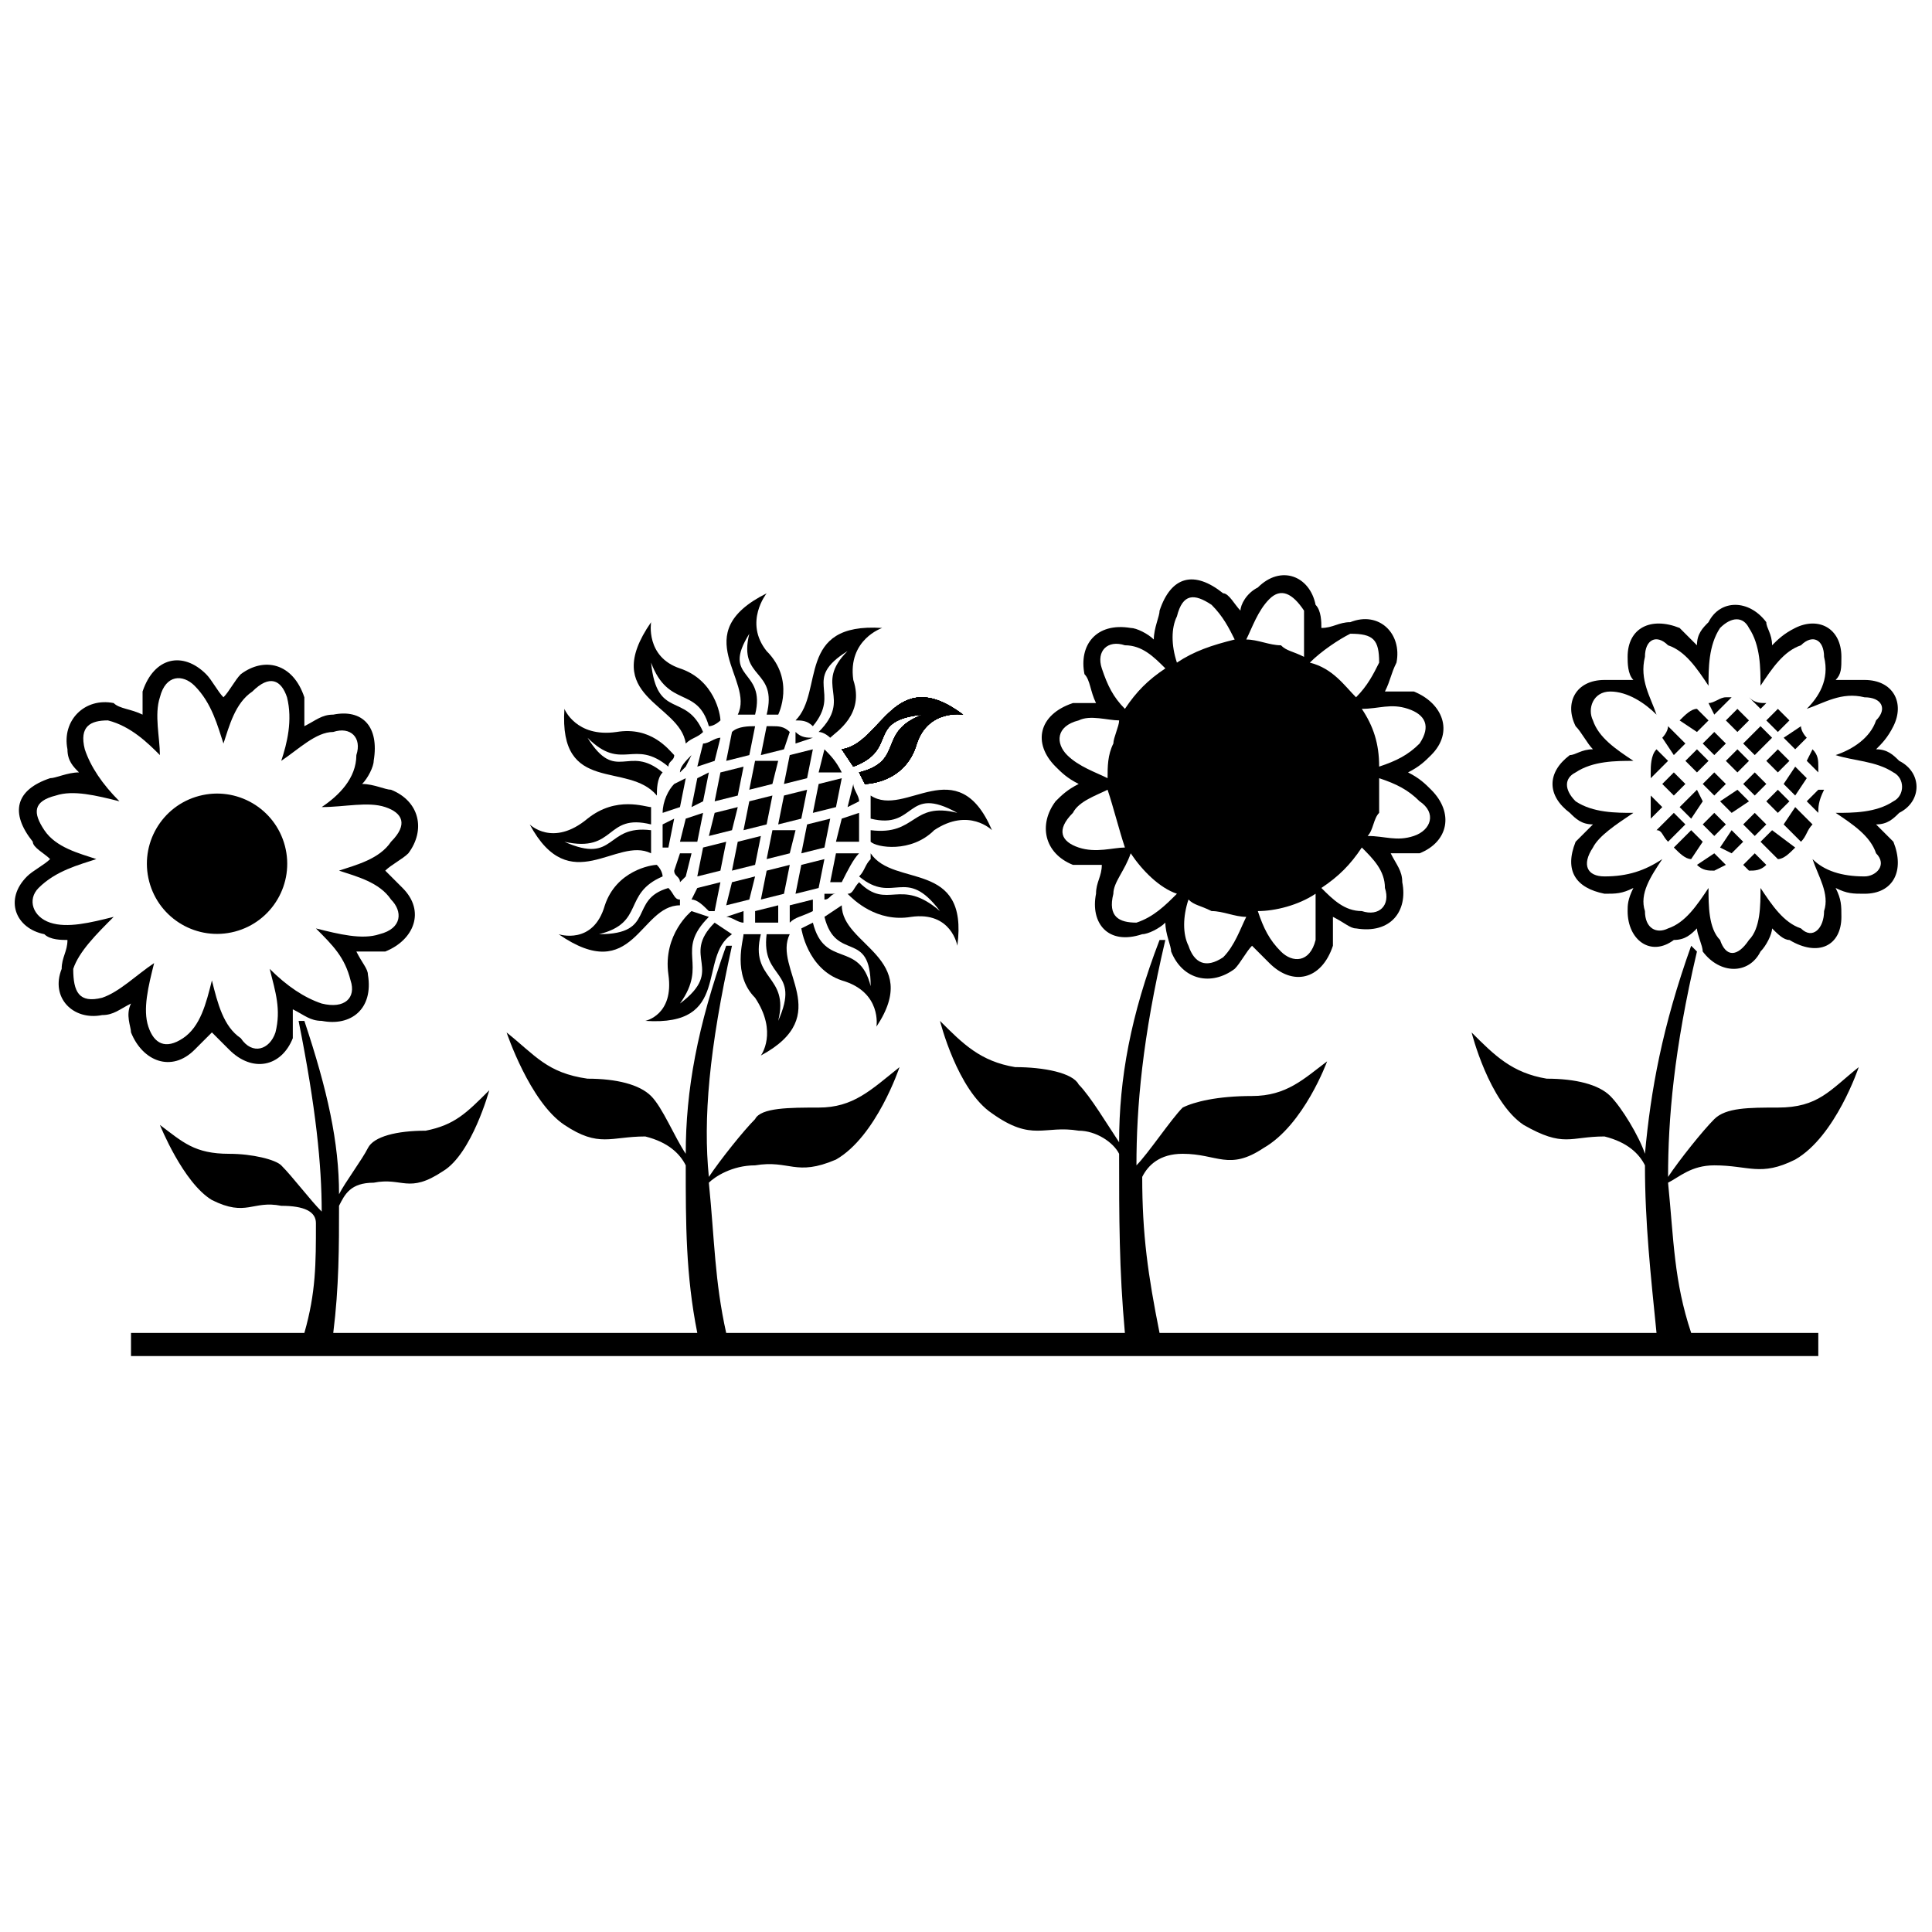 <?xml version="1.0" encoding="UTF-8"?>
<!-- Uploaded to: ICON Repo, www.svgrepo.com, Generator: ICON Repo Mixer Tools -->
<svg width="800px" height="800px" version="1.1" viewBox="144 144 512 512" xmlns="http://www.w3.org/2000/svg">
 <defs>
  <clipPath id="b">
   <path d="m148.09 318h106.91v108h-106.91z"/>
  </clipPath>
  <clipPath id="a">
   <path d="m555 304h96.902v97h-96.902z"/>
  </clipPath>
 </defs>
 <path d="m362.48 382.39c1.531 0 1.531-1.531 3.062-1.531h-3.062z" fill-rule="evenodd"/>
 <path d="m353.29 388.51c1.531-1.531 3.062-1.531 6.125-3.062v-3.062l-6.125 1.531z" fill-rule="evenodd"/>
 <path d="m344.11 388.51h6.125v-4.594l-6.125 1.531z" fill-rule="evenodd"/>
 <path d="m336.45 386.98c1.531 0 3.062 1.531 4.594 1.531v-3.062z" fill-rule="evenodd"/>
 <path d="m364.01 377.79h3.062c1.531-3.062 3.062-6.125 4.594-7.656h-6.125z" fill-rule="evenodd"/>
 <path d="m354.82 380.86 6.125-1.531 1.531-7.656-6.125 1.531z" fill-rule="evenodd"/>
 <path d="m345.64 382.39 6.125-1.531 1.531-7.656-6.125 1.531z" fill-rule="evenodd"/>
 <path d="m336.45 383.92 6.125-1.531 1.531-6.125-6.125 1.531z" fill-rule="evenodd"/>
 <path d="m327.26 382.39c1.531 0 3.062 1.531 4.594 3.062h1.531l1.531-7.656-6.125 1.531z" fill-rule="evenodd"/>
 <path d="m365.54 367.07h6.125v-1.531-6.125l-4.594 1.531z" fill-rule="evenodd"/>
 <path d="m356.36 370.14 6.125-1.531 1.531-7.656-6.125 1.531z" fill-rule="evenodd"/>
 <path d="m347.17 371.67 6.125-1.531 1.531-6.125h-6.125z" fill-rule="evenodd"/>
 <path d="m337.98 374.73 6.125-1.531 1.531-7.656-6.125 1.531z" fill-rule="evenodd"/>
 <path d="m328.79 376.26 6.125-1.531 1.531-7.656-6.125 1.531z" fill-rule="evenodd"/>
 <path d="m322.67 374.73c0 1.531 1.531 1.531 1.531 3.062l1.531-1.531 1.531-6.125h-3.062z" fill-rule="evenodd"/>
 <path d="m368.61 357.89 3.062-1.531c0-1.531-1.531-3.062-1.531-4.594z" fill-rule="evenodd"/>
 <path d="m359.42 359.42 6.125-1.531 1.531-7.656-6.125 1.531z" fill-rule="evenodd"/>
 <path d="m350.23 362.48 6.125-1.531 1.531-7.656-6.125 1.531z" fill-rule="evenodd"/>
 <path d="m341.04 364.01 6.125-1.531 1.531-7.656-6.125 1.531z" fill-rule="evenodd"/>
 <path d="m331.86 365.54 6.125-1.531 1.531-6.125-6.125 1.531z" fill-rule="evenodd"/>
 <path d="m324.2 367.07h4.594l1.531-7.656-4.594 1.531z" fill-rule="evenodd"/>
 <path d="m319.6 362.48v6.125h1.531l1.531-7.656z" fill-rule="evenodd"/>
 <path d="m360.95 348.7h6.125c-1.531-3.062-3.062-4.594-4.594-6.125z" fill-rule="evenodd"/>
 <path d="m351.76 351.76 6.125-1.531 1.531-7.656-6.125 1.531z" fill-rule="evenodd"/>
 <path d="m342.57 353.29 6.125-1.531 1.531-6.125h-6.125z" fill-rule="evenodd"/>
 <path d="m333.39 356.36 6.125-1.531 1.531-7.656-6.125 1.531z" fill-rule="evenodd"/>
 <path d="m327.26 357.89 3.062-1.531 1.531-7.656-3.062 1.531z" fill-rule="evenodd"/>
 <path d="m322.67 351.76c-1.531 1.531-3.062 4.594-3.062 7.656l4.594-1.531 1.531-7.656z" fill-rule="evenodd"/>
 <path d="m327.26 344.11c-1.531 1.531-3.062 3.062-3.062 4.594l1.531-1.531z" fill-rule="evenodd"/>
 <path d="m354.82 341.04 4.594-1.531c-1.531 0-3.062 0-4.594-1.531z" fill-rule="evenodd"/>
 <path d="m334.92 339.51c-1.531 0-3.062 1.531-4.594 1.531l-1.531 6.125 4.594-1.531z" fill-rule="evenodd"/>
 <path d="m344.11 336.45c-1.531 0-4.594 0-6.125 1.531l-1.531 7.656 6.125-1.531z" fill-rule="evenodd"/>
 <path d="m348.7 336.45h-1.531l-1.531 7.656 6.125-1.531 1.531-4.594c-1.531-1.531-3.062-1.531-4.594-1.531z" fill-rule="evenodd"/>
 <path d="m373.2 351.76s10.719 0 13.781-10.719c3.062-9.188 12.25-7.656 12.25-7.656-18.375-13.781-21.438 7.656-32.156 9.188l3.062 4.594c12.25-4.594 3.062-12.25 18.375-13.781-12.25 4.594-4.594 12.25-16.844 15.312z" fill-rule="evenodd"/>
 <path d="m373.2 351.76s10.719 0 13.781-10.719c3.062-9.188 12.25-7.656 12.25-7.656-18.375-13.781-21.438 7.656-32.156 9.188l3.062 4.594c12.25-4.594 3.062-12.25 18.375-13.781-12.25 4.594-4.594 12.25-16.844 15.312z" fill-rule="evenodd"/>
 <path d="m373.2 351.76s10.719 0 13.781-10.719c3.062-9.188 12.25-7.656 12.25-7.656-18.375-13.781-21.438 7.656-32.156 9.188l3.062 4.594c12.25-4.594 3.062-12.25 18.375-13.781-12.25 4.594-4.594 12.25-16.844 15.312z" fill-rule="evenodd"/>
 <path d="m373.2 351.76s10.719 0 13.781-10.719c3.062-9.188 12.25-7.656 12.25-7.656-18.375-13.781-21.438 7.656-32.156 9.188l3.062 4.594c12.25-4.594 3.062-12.25 18.375-13.781-12.25 4.594-4.594 12.25-16.844 15.312z" fill-rule="evenodd"/>
 <path d="m373.2 351.76s10.719 0 13.781-10.719c3.062-9.188 12.25-7.656 12.25-7.656-18.375-13.781-21.438 7.656-32.156 9.188l3.062 4.594c12.25-4.594 3.062-12.25 18.375-13.781-12.25 4.594-4.594 12.25-16.844 15.312z" fill-rule="evenodd"/>
 <path d="m373.2 351.76s10.719 0 13.781-10.719c3.062-9.188 12.25-7.656 12.25-7.656-18.375-13.781-21.438 7.656-32.156 9.188l3.062 4.594c12.25-4.594 3.062-12.25 18.375-13.781-12.25 4.594-4.594 12.25-16.844 15.312z" fill-rule="evenodd"/>
 <path d="m373.2 351.76s10.719 0 13.781-10.719c3.062-9.188 12.25-7.656 12.25-7.656-18.375-13.781-21.438 7.656-32.156 9.188l3.062 4.594c12.25-4.594 3.062-12.25 18.375-13.781-12.25 4.594-4.594 12.25-16.844 15.312z" fill-rule="evenodd"/>
 <path d="m327.26 385.45s-7.656 6.125-6.125 16.844-6.125 12.25-6.125 12.25c22.969 1.531 13.781-16.844 22.969-22.969l-4.594-3.062c-9.188 9.188 3.062 12.25-9.188 21.438 7.656-10.719-1.531-13.781 7.656-22.969z" fill-rule="evenodd"/>
 <path d="m350.23 333.39s4.594-9.188-3.062-16.844c-6.125-7.656 0-15.312 0-15.312-21.438 10.719-3.062 22.969-7.656 32.156h4.594c3.062-12.25-9.188-9.188-1.531-21.438-3.062 12.25 7.656 9.188 4.594 21.438z" fill-rule="evenodd"/>
 <path d="m356.36 390.04s1.531 10.719 10.719 13.781c10.719 3.062 9.188 12.25 9.188 12.25 12.25-18.375-9.188-21.438-9.188-32.156l-4.594 3.062c3.062 12.25 12.25 3.062 12.25 18.375-3.062-12.25-12.25-4.594-15.312-16.844z" fill-rule="evenodd"/>
 <path d="m322.67 344.11c-1.531-1.531-6.125-7.656-15.312-6.125-10.719 1.531-13.781-6.125-13.781-6.125-1.531 22.969 16.844 13.781 24.5 22.969 0-1.531 0-4.594 1.531-6.125-9.188-7.656-12.25 3.062-19.906-9.188 9.188 9.188 12.25 0 21.438 7.656 0-1.531 1.531-1.531 1.531-3.062z" fill-rule="evenodd"/>
 <path d="m374.73 367.07c1.531 1.531 10.719 3.062 16.844-3.062 9.188-6.125 15.312 0 15.312 0-9.188-21.438-22.969-3.062-32.156-9.188v1.531 4.594c12.25 3.062 9.188-9.188 22.969-1.531-12.25-3.062-10.719 6.125-22.969 4.594v1.531 1.531z" fill-rule="evenodd"/>
 <path d="m318.07 373.2c-1.531 0-10.719 1.531-13.781 10.719-3.062 10.719-12.25 7.656-12.25 7.656 19.906 13.781 21.438-7.656 32.156-7.656v-1.531c-1.531 0-1.531-1.531-3.062-3.062-10.719 3.062-3.062 12.25-18.375 12.25 12.25-3.062 6.125-10.719 16.844-15.312 0 0 0-1.531-1.531-3.062z" fill-rule="evenodd"/>
 <path d="m364.01 339.51c1.531-1.531 9.188-6.125 6.125-15.312-1.531-10.719 7.656-13.781 7.656-13.781-22.969-1.531-15.312 16.844-22.969 24.5 1.531 0 3.062 0 4.594 1.531 7.656-9.188-3.062-12.25 9.188-19.906-9.188 9.188 1.531 12.25-7.656 21.438 1.531 0 3.062 1.531 3.062 1.531z" fill-rule="evenodd"/>
 <path d="m341.04 391.57c0 1.531-3.062 10.719 3.062 16.844 6.125 9.188 1.531 15.312 1.531 15.312 19.906-10.719 3.062-22.969 7.656-32.156h-1.531-3.062-1.531c-1.531 12.25 9.188 9.188 3.062 22.969 3.062-12.25-7.656-10.719-4.594-22.969h-1.531-1.531z" fill-rule="evenodd"/>
 <path d="m334.92 334.92c0-1.531-1.531-10.719-10.719-13.781s-7.656-12.25-7.656-12.25c-13.781 19.906 7.656 21.438 9.188 32.156 1.531-1.531 3.062-1.531 4.594-3.062-4.594-10.719-12.25-3.062-13.781-18.375 4.594 12.25 12.25 6.125 15.312 16.844 1.531 0 3.062-1.531 3.062-1.531z" fill-rule="evenodd"/>
 <path d="m368.61 380.86c1.531 1.531 7.656 7.656 16.844 6.125 10.719-1.531 12.25 7.656 12.25 7.656 3.062-22.969-16.844-15.312-22.969-24.5v1.531c-1.531 1.531-1.531 3.062-3.062 4.594 9.188 7.656 12.25-3.062 21.438 9.188-10.719-9.188-13.781 0-21.438-7.656-1.531 1.531-1.531 3.062-3.062 3.062z" fill-rule="evenodd"/>
 <path d="m316.54 357.89c-1.531 0-9.188-3.062-16.844 3.062-9.188 7.656-15.312 1.531-15.312 1.531 10.719 19.906 22.969 3.062 32.156 7.656v-6.125c-12.25-1.531-9.188 9.188-22.969 3.062 13.781 3.062 10.719-7.656 22.969-4.594v-3.062-1.531z" fill-rule="evenodd"/>
 <g clip-path="url(#b)">
  <path d="m203.22 328.79c-1.531-1.531-3.062-4.594-4.594-6.125-6.125-6.125-13.781-4.594-16.844 4.594v6.125c-3.062-1.531-6.125-1.531-7.656-3.062-7.656-1.531-13.781 4.594-12.25 12.25 0 3.062 1.531 4.594 3.062 6.125-3.062 0-6.125 1.531-7.656 1.531-9.188 3.062-10.719 9.188-4.594 16.844 0 1.531 3.062 3.062 4.594 4.594-1.531 1.531-4.594 3.062-6.125 4.594-6.125 6.125-3.062 13.781 4.594 15.312 1.531 1.531 4.594 1.531 6.125 1.531 0 3.062-1.531 4.594-1.531 7.656-3.062 7.656 3.062 13.781 10.719 12.25 3.062 0 4.594-1.531 7.656-3.062-1.531 3.062 0 6.125 0 7.656 3.062 7.656 10.719 10.719 16.844 4.594l4.594-4.594 4.594 4.594c6.125 6.125 13.781 4.594 16.844-3.062v-7.656c3.062 1.531 4.594 3.062 7.656 3.062 7.656 1.531 13.781-3.062 12.25-12.25 0-1.531-1.531-3.062-3.062-6.125h7.656c7.656-3.062 10.719-10.719 4.594-16.844l-4.594-4.594c1.531-1.531 4.594-3.062 6.125-4.594 4.594-6.125 3.062-13.781-4.594-16.844-1.531 0-4.594-1.531-7.656-1.531 1.531-1.531 3.062-4.594 3.062-6.125 1.531-9.188-3.062-13.781-10.719-12.25-3.062 0-4.594 1.531-7.656 3.062v-7.656c-3.062-9.188-10.719-10.719-16.844-6.125-1.531 1.531-3.062 4.594-4.594 6.125zm15.312 16.844c4.594-3.062 9.188-7.656 13.781-7.656 4.594-1.531 7.656 1.531 6.125 6.125 0 6.125-4.594 10.719-9.188 13.781 6.125 0 12.25-1.531 16.844 0s6.125 4.594 1.531 9.188c-3.062 4.594-9.188 6.125-13.781 7.656 4.594 1.531 10.719 3.062 13.781 7.656 3.062 3.062 3.062 7.656-3.062 9.188-4.594 1.531-10.719 0-16.844-1.531 4.594 4.594 7.656 7.656 9.188 13.781 1.531 4.594-1.531 7.656-7.656 6.125-4.594-1.531-9.188-4.594-13.781-9.188 1.531 6.125 3.062 10.719 1.531 16.844-1.531 4.594-6.125 6.125-9.188 1.531-4.594-3.062-6.125-9.188-7.656-15.312-1.531 6.125-3.062 12.25-7.656 15.312s-7.656 1.531-9.188-3.062 0-10.719 1.531-16.844c-4.594 3.062-9.188 7.656-13.781 9.188-6.125 1.531-7.656-1.531-7.656-7.656 1.531-4.594 6.125-9.188 10.719-13.781-6.125 1.531-12.25 3.062-16.844 1.531s-6.125-6.125-3.062-9.188c4.594-4.594 10.719-6.125 15.312-7.656-4.594-1.531-10.719-3.062-13.781-7.656s-3.062-7.656 3.062-9.188c4.594-1.531 10.719 0 16.844 1.531-4.594-4.594-7.656-9.188-9.188-13.781-1.531-6.125 1.531-7.656 6.125-7.656 6.125 1.531 10.719 6.125 13.781 9.188 0-4.594-1.531-10.719 0-15.312 1.531-6.125 6.125-6.125 9.188-3.062 4.594 4.594 6.125 10.719 7.656 15.312 1.531-4.594 3.062-10.719 7.656-13.781 4.594-4.594 7.656-3.062 9.188 1.531 1.531 6.125 0 12.25-1.531 16.844z"/>
 </g>
 <path d="m183.54 377.62c2.606 9.934 12.773 15.871 22.703 13.262 9.934-2.609 15.871-12.773 13.262-22.707-2.609-9.93-12.773-15.867-22.707-13.258-9.93 2.606-15.867 12.773-13.258 22.703" fill-rule="evenodd"/>
 <path d="m472.74 305.82c0-1.531 1.531-4.594 4.594-6.125 6.125-6.125 13.781-3.062 15.312 4.594 1.531 1.531 1.531 4.594 1.531 6.125 3.062 0 4.594-1.531 7.656-1.531 7.656-3.062 13.781 3.062 12.25 10.719-1.531 3.062-1.531 4.594-3.062 7.656h7.656c7.656 3.062 10.719 10.719 4.594 16.844-1.531 1.531-3.062 3.062-6.125 4.594 3.062 1.531 4.594 3.062 6.125 4.594 6.125 6.125 4.594 13.781-3.062 16.844h-7.656c1.531 3.062 3.062 4.594 3.062 7.656 1.531 7.656-3.062 13.781-12.25 12.25-1.531 0-3.062-1.531-6.125-3.062v7.656c-3.062 9.188-10.719 10.719-16.844 4.594l-4.594-4.594c-1.531 1.531-3.062 4.594-4.594 6.125-6.125 4.594-13.781 3.062-16.844-4.594 0-1.531-1.531-4.594-1.531-7.656-1.531 1.531-4.594 3.062-6.125 3.062-9.188 3.062-13.781-3.062-12.25-10.719 0-3.062 1.531-4.594 1.531-7.656h-7.656c-7.656-3.062-9.188-10.719-4.594-16.844 1.531-1.531 3.062-3.062 6.125-4.594-3.062-1.531-4.594-3.062-6.125-4.594-6.125-6.125-4.594-13.781 4.594-16.844h6.125c-1.531-3.062-1.531-6.125-3.062-7.656-1.531-7.656 3.062-13.781 12.25-12.25 1.531 0 4.594 1.531 6.125 3.062 0-3.062 1.531-6.125 1.531-7.656 3.062-9.188 9.188-10.719 16.844-4.594 1.531 0 3.062 3.062 4.594 4.594zm10.719 9.188c1.531 1.531 3.062 1.531 6.125 3.062v-12.25c-3.062-4.594-6.125-6.125-9.188-3.062s-4.594 7.656-6.125 10.719c3.062 0 6.125 1.531 9.188 1.531zm7.656 4.594c6.125 1.531 9.188 6.125 12.25 9.188 3.062-3.062 4.594-6.125 6.125-9.188 0-6.125-1.531-7.656-7.656-7.656-3.062 1.531-7.656 4.594-10.719 7.656zm13.781 12.25c3.062 4.594 4.594 9.188 4.594 15.312 4.594-1.531 7.656-3.062 10.719-6.125 3.062-4.594 1.531-7.656-3.062-9.188s-7.656 0-12.25 0zm4.594 18.375v9.188c-1.531 1.531-1.531 4.594-3.062 6.125 4.594 0 7.656 1.531 12.25 0s6.125-6.125 1.531-9.188c-3.062-3.062-6.125-4.594-10.719-6.125zm-4.594 18.375c-3.062 4.594-6.125 7.656-10.719 10.719 3.062 3.062 6.125 6.125 10.719 6.125 4.594 1.531 7.656-1.531 6.125-6.125 0-4.594-3.062-7.656-6.125-10.719zm-12.25 12.25c-4.594 3.062-10.719 4.594-15.312 4.594 1.531 4.594 3.062 7.656 6.125 10.719s7.656 3.062 9.188-3.062v-12.25zm-18.375 6.125c-3.062 0-6.125-1.531-9.188-1.531-3.062-1.531-4.594-1.531-6.125-3.062-1.531 4.594-1.531 9.188 0 12.25 1.531 4.594 4.594 6.125 9.188 3.062 3.062-3.062 4.594-7.656 6.125-10.719zm-18.375-6.125c-4.594-1.531-9.188-6.125-12.25-10.719-1.531 4.594-4.594 7.656-4.594 10.719-1.531 6.125 1.531 7.656 6.125 7.656 4.594-1.531 7.656-4.594 10.719-7.656zm-13.781-12.25c-1.531-4.594-3.062-10.719-4.594-15.312-3.062 1.531-7.656 3.062-9.188 6.125-4.594 4.594-3.062 7.656 1.531 9.188s9.188 0 12.25 0zm-4.594-18.375c0-3.062 0-6.125 1.531-9.188 0-1.531 1.531-4.594 1.531-6.125-3.062 0-7.656-1.531-10.719 0-6.125 1.531-6.125 6.125-3.062 9.188s7.656 4.594 10.719 6.125zm4.594-18.375c3.062-4.594 6.125-7.656 10.719-10.719-3.062-3.062-6.125-6.125-10.719-6.125-4.594-1.531-7.656 1.531-6.125 6.125s3.062 7.656 6.125 10.719zm13.781-12.25c4.594-3.062 9.188-4.594 15.312-6.125-1.531-3.062-3.062-6.125-6.125-9.188-4.594-3.062-7.656-3.062-9.188 3.062-1.531 3.062-1.531 7.656 0 12.25z"/>
 <path d="m612.09 373.2c-1.531 1.531-3.062 1.531-4.594 1.531l-1.531-1.531 3.062-3.062z" fill-rule="evenodd"/>
 <path d="m619.75 368.61c-1.531 1.531-3.062 3.062-4.594 3.062l-4.594-4.594 3.062-3.062z" fill-rule="evenodd"/>
 <path d="m624.34 362.48c-1.531 1.531-1.531 3.062-3.062 4.594l-4.594-4.594 3.062-4.594z" fill-rule="evenodd"/>
 <path d="m627.4 353.29c-1.531 3.062-1.531 4.594-1.531 6.125l-3.062-3.062 3.062-3.062z" fill-rule="evenodd"/>
 <path d="m601.37 373.2-3.062 1.531c-1.531 0-3.062 0-4.594-1.531l4.594-3.062z" fill-rule="evenodd"/>
 <path d="m605.96 367.07-3.062 3.062-3.066-1.531 3.066-4.594z" fill-rule="evenodd"/>
 <path d="m612.09 362.48-3.062 3.062-3.062-3.062 3.062-3.062z" fill-rule="evenodd"/>
 <path d="m618.21 356.36-3.062 3.062-3.062-3.062 3.062-3.062z" fill-rule="evenodd"/>
 <path d="m622.81 350.23-3.062 4.594-3.062-3.062 3.062-4.594z" fill-rule="evenodd"/>
 <path d="m624.34 342.57c1.531 1.531 1.531 3.062 1.531 4.594v1.531l-3.062-3.062z" fill-rule="evenodd"/>
 <path d="m596.77 330.32c1.531 0 3.062-1.531 4.594-1.531h1.531l-4.594 4.594z" fill-rule="evenodd"/>
 <path d="m589.12 334.92c1.531-1.531 3.062-3.062 4.594-3.062l3.062 3.062-3.062 3.062z" fill-rule="evenodd"/>
 <path d="m584.52 339.51s1.531-1.531 1.531-3.062l4.594 4.594-3.062 3.062z" fill-rule="evenodd"/>
 <path d="m581.46 348.7c0-1.531 0-4.594 1.531-6.125l3.062 3.062-4.594 4.594z" fill-rule="evenodd"/>
 <path d="m607.5 328.79c1.531 1.531 3.062 1.531 4.594 1.531l-1.531 1.531z" fill-rule="evenodd"/>
 <path d="m601.37 334.92 3.062-3.062 3.062 3.062-3.062 3.062z" fill-rule="evenodd"/>
 <path d="m595.24 341.04 3.062-3.062 3.066 3.062-3.066 3.062z" fill-rule="evenodd"/>
 <path d="m590.65 345.64 3.062-3.062 3.062 3.062-3.062 3.062z" fill-rule="evenodd"/>
 <path d="m584.52 351.76 3.062-3.062 3.062 3.062-3.062 3.062z" fill-rule="evenodd"/>
 <path d="m581.46 360.95v-6.125l3.062 3.062z" fill-rule="evenodd"/>
 <path d="m612.09 334.92 3.062-3.062 3.062 3.062-3.062 3.062z" fill-rule="evenodd"/>
 <path d="m605.96 341.04 4.594-4.594 3.062 3.062-4.594 4.594z" fill-rule="evenodd"/>
 <path d="m601.37 345.64 3.062-3.062 3.062 3.062-3.062 3.062z" fill-rule="evenodd"/>
 <path d="m595.24 351.76 3.062-3.062 3.066 3.062-3.066 3.062z" fill-rule="evenodd"/>
 <path d="m589.12 357.89 4.594-4.594 1.531 3.062-3.062 4.594z" fill-rule="evenodd"/>
 <path d="m586.05 367.07c-1.531-1.531-1.531-3.062-3.062-3.062l4.594-4.594 3.062 3.062z" fill-rule="evenodd"/>
 <path d="m595.24 367.07-3.062 4.594c-1.531 0-3.062-1.531-4.594-3.062l4.594-4.594z" fill-rule="evenodd"/>
 <path d="m601.37 362.48-3.066 3.062-3.062-3.062 3.062-3.062z" fill-rule="evenodd"/>
 <path d="m607.5 356.36-4.594 3.062-3.066-3.062 4.598-3.062z" fill-rule="evenodd"/>
 <path d="m612.09 351.76-3.062 3.062-3.062-3.062 3.062-3.062z" fill-rule="evenodd"/>
 <path d="m618.21 345.64-3.062 3.062-3.062-3.062 3.062-3.062z" fill-rule="evenodd"/>
 <path d="m621.28 336.45c0 1.531 1.531 3.062 1.531 3.062l-3.062 3.062-3.062-3.062z" fill-rule="evenodd"/>
 <g clip-path="url(#a)">
  <path d="m593.71 315.01c0-3.062 1.531-4.594 3.062-6.125 3.062-6.125 10.719-6.125 15.312 0 0 1.531 1.531 3.062 1.531 6.125 1.531-1.531 3.062-3.062 6.125-4.594 6.125-3.062 12.25 0 12.25 7.656 0 3.062 0 4.594-1.531 6.125h7.656c7.656 0 10.719 6.125 7.656 12.25-1.531 3.062-3.062 4.594-4.594 6.125 3.062 0 4.594 1.531 6.125 3.062 6.125 3.062 6.125 10.719 0 13.781-1.531 1.531-3.062 3.062-6.125 3.062l4.594 4.594c3.062 7.656 0 13.781-7.656 13.781-3.062 0-4.594 0-7.656-1.531 1.531 3.062 1.531 4.594 1.531 7.656 0 7.656-6.125 10.719-13.781 6.125-1.531 0-3.062-1.531-4.594-3.062 0 1.531-1.531 4.594-3.062 6.125-3.062 6.125-10.719 6.125-15.312 0 0-1.531-1.531-4.594-1.531-6.125-1.531 1.531-3.062 3.062-6.125 3.062-6.125 4.594-12.25 0-12.25-7.656 0-1.531 0-3.062 1.531-6.125-3.062 1.531-4.594 1.531-7.656 1.531-7.656-1.531-10.719-6.125-7.656-13.781l4.594-4.594c-3.062 0-4.594-1.531-6.125-3.062-6.125-4.594-6.125-10.719 0-15.312 1.531 0 3.062-1.531 6.125-1.531-1.531-1.531-3.062-4.594-4.594-6.125-3.062-6.125 0-12.25 7.656-12.25h7.656c-1.531-1.531-1.531-4.594-1.531-6.125 0-7.656 6.125-10.719 13.781-7.656l4.594 4.594zm-10.719 18.375c-3.062-3.062-7.656-6.125-12.25-6.125s-6.125 4.594-4.594 7.656c1.531 4.594 6.125 7.656 10.719 10.719-4.594 0-10.719 0-15.312 3.062-3.062 1.531-3.062 4.594 0 7.656 4.594 3.062 10.719 3.062 15.312 3.062-4.594 3.062-9.188 6.125-10.719 9.188-3.062 4.594-1.531 7.656 3.062 7.656 6.125 0 10.719-1.531 15.312-4.594-3.062 4.594-6.125 9.188-4.594 13.781 0 4.594 3.062 6.125 6.125 4.594 4.594-1.531 7.656-6.125 10.719-10.719 0 4.594 0 10.719 3.062 13.781 1.531 4.594 4.594 4.594 7.656 0 3.062-3.062 3.062-9.188 3.062-13.781 3.062 4.594 6.125 9.188 10.719 10.719 3.062 3.062 6.125 0 6.125-4.594 1.531-4.594-1.531-9.188-3.062-13.781 3.062 3.062 7.656 4.594 13.781 4.594 3.062 0 6.125-3.062 3.062-6.125-1.531-4.594-6.125-7.656-10.719-10.719 4.594 0 10.719 0 15.312-3.062 3.062-1.531 3.062-6.125 0-7.656-4.594-3.062-10.719-3.062-15.312-4.594 4.594-1.531 9.188-4.594 10.719-9.188 3.062-3.062 1.531-6.125-3.062-6.125-6.125-1.531-10.719 1.531-15.312 3.062 3.062-3.062 6.125-7.656 4.594-13.781 0-4.594-3.062-6.125-6.125-3.062-4.594 1.531-7.656 6.125-10.719 10.719 0-4.594 0-10.719-3.062-15.312-1.531-3.062-4.594-3.062-7.656 0-3.062 4.594-3.062 10.719-3.062 15.312-3.062-4.594-6.125-9.188-10.719-10.719-3.062-3.062-6.125-1.531-6.125 3.062-1.531 6.125 1.531 10.719 3.062 15.312z"/>
 </g>
 <path d="m178.72 497.24h45.941c3.062-10.719 3.062-18.375 3.062-29.094 0-3.062-3.062-4.594-9.188-4.594-7.656-1.531-9.188 3.062-18.375-1.531-7.656-4.594-13.781-19.906-13.781-19.906 6.125 4.594 9.188 7.656 18.375 7.656 6.125 0 12.25 1.531 13.781 3.062 3.062 3.062 7.656 9.188 10.719 12.25 0-12.25-1.531-27.562-6.125-50.535h1.531c6.125 18.375 9.188 32.156 9.188 45.941 1.531-3.062 6.125-9.188 7.656-12.25s7.656-4.594 15.312-4.594c7.656-1.531 10.719-4.594 16.844-10.719 0 0-4.594 16.844-12.25 21.438-9.188 6.125-10.719 1.531-18.375 3.062-6.125 0-7.656 3.062-9.188 6.125 0 10.719 0 21.438-1.531 33.688h96.473c-3.062-15.312-3.062-29.094-3.062-44.41-1.531-3.062-4.594-6.125-10.719-7.656-9.188 0-12.25 3.062-21.438-3.062s-15.312-24.5-15.312-24.5c7.656 6.125 10.719 10.719 21.438 12.25 7.656 0 13.781 1.531 16.844 4.594s6.125 10.719 9.188 15.312c0-16.844 3.062-33.688 10.719-55.129h1.531c-6.125 27.562-7.656 45.941-6.125 61.254 3.062-4.594 9.188-12.25 12.25-15.312 1.531-3.062 9.188-3.062 16.844-3.062 9.188 0 13.781-4.594 21.438-10.719 0 0-6.125 18.375-16.844 24.5-10.719 4.594-12.25 0-21.438 1.531-6.125 0-10.719 3.062-12.25 4.594 1.531 15.312 1.531 26.031 4.594 39.816h105.66c-1.531-16.844-1.531-30.625-1.531-47.473-1.531-3.062-6.125-6.125-10.719-6.125-9.188-1.531-12.25 3.062-22.969-4.594-9.188-6.125-13.781-24.5-13.781-24.5 6.125 6.125 10.719 10.719 19.906 12.25 7.656 0 15.312 1.531 16.844 4.594 3.062 3.062 7.656 10.719 10.719 15.312 0-16.844 3.062-33.688 10.719-53.598h1.531c-6.125 26.031-7.656 44.41-7.656 59.723 3.062-3.062 9.188-12.25 12.25-15.312 3.062-1.531 9.188-3.062 18.375-3.062s13.781-4.594 19.906-9.188c0 0-6.125 16.844-16.844 22.969-9.188 6.125-12.25 1.531-21.438 1.531-6.125 0-9.188 3.062-10.719 6.125 0 15.312 1.531 26.031 4.594 41.348h131.7c-1.531-15.312-3.062-29.094-3.062-44.41-1.531-3.062-4.594-6.125-10.719-7.656-9.188 0-10.719 3.062-21.438-3.062-9.188-6.125-13.781-24.5-13.781-24.5 6.125 6.125 10.719 10.719 19.906 12.25 7.656 0 13.781 1.531 16.844 4.594s7.656 10.719 9.188 15.312c1.531-16.844 4.594-33.688 12.25-55.129l1.531 1.531c-6.125 26.031-7.656 44.41-7.656 59.723 3.062-4.594 9.188-12.25 12.25-15.312s9.188-3.062 16.844-3.062c10.719 0 13.781-4.594 21.438-10.719 0 0-6.125 18.375-16.844 24.5-9.188 4.594-12.25 1.531-21.438 1.531-6.125 0-9.188 3.062-12.25 4.594 1.531 15.312 1.531 26.031 6.125 39.816h33.688v6.125h-447.15z" fill-rule="evenodd"/>
</svg>